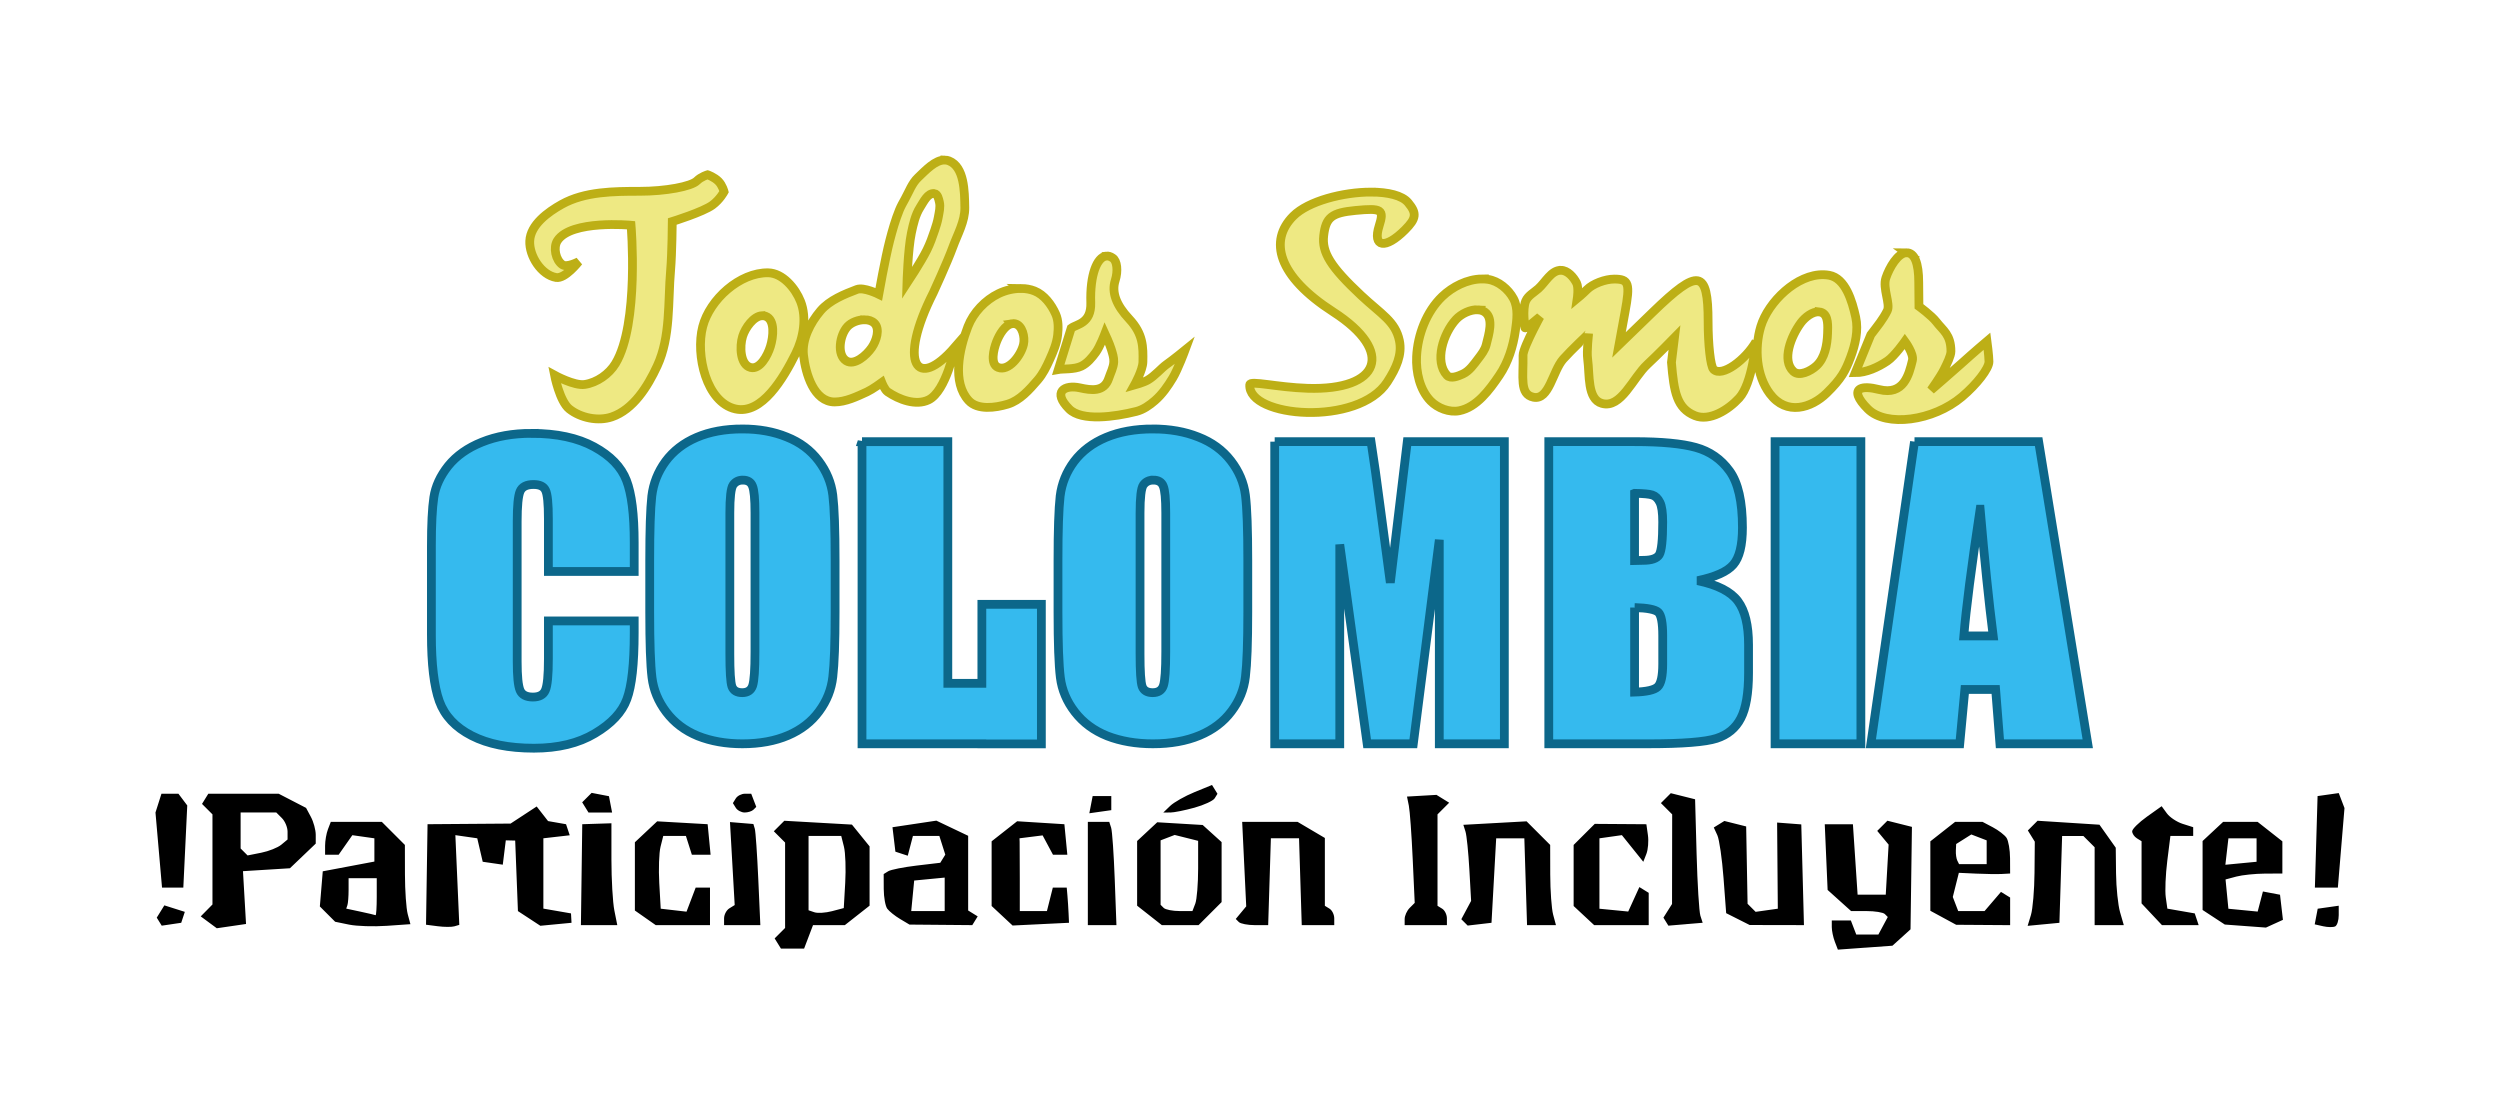 <?xml version="1.0" encoding="UTF-8" standalone="no"?>
<!-- Created with Inkscape (http://www.inkscape.org/) -->

<svg
   xmlns:dc="http://purl.org/dc/elements/1.1/"
   xmlns:cc="http://creativecommons.org/ns#"
   xmlns:rdf="http://www.w3.org/1999/02/22-rdf-syntax-ns#"
   xmlns:svg="http://www.w3.org/2000/svg"
   xmlns="http://www.w3.org/2000/svg"
   xmlns:sodipodi="http://sodipodi.sourceforge.net/DTD/sodipodi-0.dtd"
   xmlns:inkscape="http://www.inkscape.org/namespaces/inkscape"
   width="80.386mm"
   height="35.535mm"
   viewBox="0 0 284.834 125.912"
   id="svg2"
   version="1.1"
   inkscape:version="0.91 r13725"
   sodipodi:docname="Todos_Somos_Colombia.svg">
  <defs
     id="defs4" />
  <sodipodi:namedview
     id="base"
     pagecolor="#ffffff"
     bordercolor="#666666"
     borderopacity="1.0"
     inkscape:pageopacity="0.0"
     inkscape:pageshadow="2"
     inkscape:zoom="1"
     inkscape:cx="149.16093"
     inkscape:cy="28.014139"
     inkscape:document-units="px"
     inkscape:current-layer="g4399"
     showgrid="false"
     inkscape:window-width="1280"
     inkscape:window-height="710"
     inkscape:window-x="0"
     inkscape:window-y="0"
     inkscape:window-maximized="1"
     fit-margin-top="5"
     fit-margin-left="5"
     fit-margin-right="5"
     fit-margin-bottom="5" />
  <g
     inkscape:label="Capa 1"
     inkscape:groupmode="layer"
     id="layer1"
     transform="translate(-2.746,-925.138)">
    <g
       id="g4191"
       transform="translate(55,-88.5)"
       style="fill:#35baee;fill-opacity:1;stroke:#0c678a;stroke-opacity:1" />
    <g
       id="g4399">
      <g
         transform="translate(54,-60)"
         style="fill:#eee983;fill-opacity:1;stroke:#bdaf16;stroke-opacity:1"
         id="g4173">
        <path
           inkscape:connector-curvature="0"
           id="path4177"
           d="m 56.404,1003.371 c -1.1,-0.035 -2.217,1.191 -3.066,1.996 -0.689,0.654 -1.018,1.605 -1.48,2.436 -0.229,0.411 -0.462,0.824 -0.641,1.26 -0.461,1.127 -0.794,2.304 -1.1,3.482 -0.523,2.016 -1.252,6.121 -1.252,6.121 0,0 -1.705,-0.847 -2.494,-0.547 -1.38,0.525 -3.108,1.208 -4.143,2.43 -1.166,1.376 -2.135,3.26 -1.936,5.053 0.236,2.122 1.19,5.332 3.549,5.332 1.249,0 2.516,-0.609 3.684,-1.148 0.603,-0.279 1.684,-1.065 1.684,-1.065 0,0 0.324,0.825 0.668,1.06 1.308,0.897 3.247,1.613 4.67,0.912 2.009,-0.99 2.998,-6.014 2.998,-6.014 -4.391,5.076 -6.527,1.841 -2.469,-6.186 0,0 1.583,-3.426 2.229,-5.197 0.538,-1.477 1.392,-2.942 1.367,-4.514 -0.03,-1.87 -0.059,-4.63 -1.799,-5.316 -0.156,-0.061 -0.312,-0.091 -0.469,-0.096 z m -27.037,1.676 c 0,0 -0.744,0.221 -1.211,0.688 -0.66,0.66 -3.599,1.199 -6.531,1.199 -2.933,0 -6.249,0.018 -8.865,1.477 -1.618,0.902 -3.572,2.332 -3.658,4.182 -0.08,1.71 1.318,3.879 3.006,4.162 1.031,0.173 2.566,-1.805 2.566,-1.805 0,0 -1.32,0.702 -1.84,0.355 -0.783,-0.522 -1.087,-1.977 -0.57,-2.764 1.567,-2.385 8.381,-1.742 8.381,-1.742 0,0 0.956,11.234 -1.775,15.76 -0.73,1.209 -2.108,2.171 -3.504,2.381 -1.186,0.178 -3.439,-1.057 -3.439,-1.057 0,0 0.585,2.978 1.682,3.85 1.285,1.022 3.29,1.433 4.844,0.902 2.452,-0.838 4.084,-3.451 5.172,-5.803 1.549,-3.347 1.211,-7.284 1.529,-10.959 0.158,-1.827 0.188,-5.498 0.188,-5.498 0,0 3.509,-1.087 4.576,-1.875 0.855,-0.631 1.326,-1.52 1.326,-1.52 0,0 -0.184,-0.723 -0.635,-1.18 -0.486,-0.493 -1.24,-0.754 -1.24,-0.754 z m 75.592,1.975 c -3.186,0 -7.16,1.026 -8.865,2.731 -2.797,2.797 -1.792,6.834 4.547,10.916 7.086,4.563 5.329,8.973 -2.906,8.711 -3.506,-0.112 -6.567,-0.918 -6.6,-0.41 -0.239,3.758 12.385,4.785 15.674,-0.317 1.019,-1.58 1.715,-3.111 1.375,-4.711 -0.469,-2.205 -2.034,-2.966 -4.373,-5.158 -3.45,-3.234 -4.475,-4.876 -4.25,-6.807 0.242,-2.079 0.907,-2.602 3.637,-2.863 2.981,-0.286 3.268,-0.097 2.682,1.75 -0.784,2.471 0.701,2.706 2.941,0.465 1.3,-1.3 1.368,-1.893 0.359,-3.107 -0.683,-0.823 -2.309,-1.197 -4.221,-1.199 z m -49.756,0.17 c 0.375,0.052 0.489,0.612 0.574,0.981 0.129,0.559 -0.03,1.151 -0.129,1.717 -0.087,0.501 -0.245,0.987 -0.406,1.469 -0.257,0.771 -0.535,1.541 -0.895,2.27 -0.65,1.318 -2.27,3.777 -2.27,3.777 0,0 0.111,-3.852 0.508,-5.727 0.214,-1.01 0.445,-2.06 1,-2.932 0.402,-0.631 0.876,-1.657 1.617,-1.555 z m 110.762,6.742 c -0.983,0 -1.962,1.694 -2.354,2.867 -0.396,1.184 0.542,2.972 0.16,3.742 -0.492,0.992 -1.108,1.722 -1.879,2.74 l -1.766,4.316 c 1.231,0 2.582,-0.607 3.656,-1.334 0.826,-0.559 1.996,-2.228 1.996,-2.228 0,0 1.037,1.409 0.855,2.162 -0.394,1.632 -0.99,4.024 -3.787,3.322 -1.047,-0.263 -1.77,-0.279 -2.145,-0.084 -0.584,0.303 -0.326,1.117 0.854,2.297 2.084,2.084 7.418,1.393 10.725,-1.389 1.692,-1.424 3.076,-3.224 3.076,-4 0,-0.629 -0.225,-2.334 -0.225,-2.334 0,0 -1.467,1.237 -2.947,2.576 -0.995,0.901 -3.436,2.998 -3.436,2.998 0,0 1.078,-1.513 1.492,-2.34 0.331,-0.662 0.783,-1.57 0.783,-2.078 0,-1.91 -0.907,-2.377 -1.668,-3.373 -0.534,-0.699 -1.977,-1.752 -1.977,-1.752 0,0 -0.023,-1.657 -0.023,-2.717 0,-2.234 -0.476,-3.393 -1.393,-3.393 z m -91.195,0.377 c -1.033,0.129 -1.847,2.126 -1.748,5.32 0.074,2.387 -1.617,2.43 -2.234,2.9 l -1.463,4.705 c 0.499,-0.09 1.826,0.01 2.619,-0.375 0.684,-0.332 1.202,-0.96 1.65,-1.574 0.468,-0.64 1.039,-2.139 1.039,-2.139 0,0 0.541,1.169 0.725,1.785 0.14,0.468 0.308,0.95 0.283,1.438 -0.033,0.653 -0.367,1.254 -0.572,1.875 -0.525,1.587 -1.998,1.364 -3.273,1.082 -1.786,-0.395 -3.188,0.456 -1.238,2.406 1.426,1.426 5.174,0.902 7.648,0.281 0.798,-0.2 1.512,-0.704 2.133,-1.244 0.823,-0.716 1.461,-1.637 2.023,-2.572 0.595,-0.99 1.4,-3.17 1.4,-3.17 0,0 -1.399,1.136 -2.137,1.652 -0.517,0.362 -1.314,1.297 -2.104,1.756 C 79.053,1028.71 78,1029.006 78,1029.006 c 0,0 0.942,-1.696 0.961,-2.629 0.035,-1.72 0.043,-3.192 -1.576,-4.916 -1.476,-1.571 -2.005,-3.027 -1.582,-4.359 0.349,-1.101 0.219,-2.259 -0.291,-2.574 -0.253,-0.178 -0.504,-0.246 -0.742,-0.217 z m 51.811,1.623 c -1.105,0 -1.746,1.357 -2.57,2.092 -0.497,0.443 -1.162,0.786 -1.43,1.397 -0.41,0.935 -0.088,3.061 -0.088,3.061 0.024,0.194 1.713,-1.256 1.713,-1.256 0,0 -0.351,0.64 -0.754,1.441 -0.547,1.089 -1.19,2.477 -1.18,2.957 0.051,2.493 -0.421,4.425 1.18,4.768 1.796,0.384 2.178,-2.967 3.396,-4.342 0.906,-1.022 2.898,-2.894 2.898,-2.895 0,0 -0.243,1.958 -0.109,2.924 0.241,1.74 -0.072,4.539 1.619,5.016 2.196,0.619 3.515,-2.912 5.193,-4.457 1.06,-0.976 3.076,-3.037 3.076,-3.037 l -0.344,2.82 c 0.278,3.412 0.624,5.232 2.67,6.07 1.675,0.686 3.823,-0.67 5.045,-2.006 1.508,-1.649 1.912,-6.426 1.912,-6.426 -1.17,2.06 -3.882,4.108 -4.836,3.154 -0.338,-0.338 -0.615,-2.789 -0.615,-5.447 0,-5.918 -1.1,-6.108 -6.285,-1.084 l -3.869,3.75 0.688,-3.75 c 0.6,-3.265 0.442,-3.75 -1.223,-3.75 -1.051,0 -2.451,0.539 -3.111,1.199 -0.512,0.512 -1.107,1.002 -1.107,1.002 0,0 0.183,-1.23 -0.08,-1.752 -0.346,-0.685 -1.022,-1.45 -1.789,-1.449 z m -90.309,0.285 c -3.222,-0.058 -6.663,3.022 -7.467,6.143 -0.838,3.253 0.445,8.614 3.719,9.365 3.027,0.695 5.485,-3.513 6.869,-6.293 0.889,-1.784 1.298,-4.099 0.566,-5.953 -0.602,-1.526 -2.047,-3.232 -3.688,-3.262 z m 120.271,0.217 c -3.072,-0.097 -6.341,3.099 -7.186,5.906 -0.741,2.462 -0.514,5.587 1.027,7.644 1.916,2.558 4.753,1.622 6.473,-0.053 1.701,-1.657 2.15,-2.552 2.725,-4.084 0.539,-1.437 0.923,-3.067 0.592,-4.566 -0.406,-1.841 -1.164,-4.446 -3.02,-4.783 -0.202,-0.037 -0.407,-0.058 -0.611,-0.064 z m -38.98,0.484 c -1.635,0.022 -3.336,0.88 -4.506,2.002 -1.79,1.717 -2.796,4.37 -2.914,6.848 -0.084,1.766 0.367,3.794 1.605,5.057 0.804,0.82 2.137,1.334 3.264,1.107 1.989,-0.4 3.42,-2.354 4.559,-4.033 1.009,-1.487 1.569,-3.294 1.826,-5.072 0.175,-1.212 0.364,-2.587 -0.215,-3.666 -0.576,-1.075 -1.717,-2.026 -2.924,-2.199 -0.229,-0.033 -0.462,-0.046 -0.695,-0.043 z m -52.473,1.084 c -0.878,-0.01 -1.783,0.21 -2.549,0.576 -1.549,0.74 -2.894,2.163 -3.516,3.764 -1.018,2.623 -1.818,6.375 0.092,8.441 1.007,1.09 3.014,0.83 4.436,0.4 1.403,-0.424 2.469,-1.644 3.426,-2.754 0.585,-0.679 0.99,-1.504 1.357,-2.322 0.402,-0.896 0.804,-1.825 0.912,-2.801 0.088,-0.794 0.1,-1.657 -0.225,-2.387 -0.484,-1.09 -1.308,-2.196 -2.416,-2.637 -0.474,-0.188 -0.991,-0.276 -1.518,-0.281 z m 52.066,2.43 c 0.293,0.021 0.566,0.106 0.793,0.277 0.987,0.745 0.425,2.509 0.127,3.709 -0.146,0.588 -0.538,1.095 -0.906,1.576 -0.502,0.655 -1.002,1.402 -1.75,1.75 -0.55,0.256 -1.4,0.599 -1.812,0.154 -1.462,-1.577 -0.427,-4.787 1.029,-6.369 0.578,-0.628 1.641,-1.159 2.52,-1.098 z m 38.861,0.238 c 0.108,0.012 0.214,0.039 0.316,0.086 0.746,0.341 0.664,1.557 0.635,2.377 -0.047,1.3 -0.315,2.812 -1.277,3.688 -0.663,0.603 -1.95,1.24 -2.611,0.635 -1.373,-1.257 -0.271,-4.023 0.832,-5.523 0.465,-0.633 1.346,-1.343 2.105,-1.262 z m -120.451,0.434 c 0.137,-0.01 0.274,0.013 0.41,0.062 1.096,0.4 0.886,2.345 0.539,3.459 -0.325,1.043 -1.197,2.654 -2.254,2.379 -1.184,-0.308 -1.269,-2.389 -0.904,-3.557 0.302,-0.968 1.248,-2.293 2.209,-2.344 z m 11.691,0.463 c 0.434,0 0.839,0.126 1.115,0.398 0.662,0.651 0.224,2.001 -0.301,2.768 -0.617,0.902 -1.988,2.095 -2.912,1.512 -1.098,-0.693 -0.741,-2.936 0.135,-3.894 0.436,-0.477 1.24,-0.791 1.963,-0.783 z m 16.787,0.445 c 0.114,-0.019 0.23,-0.017 0.35,0.01 0.83,0.174 1.151,1.527 0.963,2.353 -0.289,1.27 -1.695,3.114 -2.9,2.619 -0.906,-0.372 -0.524,-2.021 -0.168,-2.934 0.311,-0.796 0.958,-1.914 1.756,-2.047 z"
           style="fill:#eee983;fill-opacity:1;stroke:#bdaf16;stroke-opacity:1" />
      </g>
      <path
         inkscape:connector-curvature="0"
         id="path4295"
         d="m 93.042,1033.216 -1.319,0 -0.359,-0.581 -0.359,-0.581 0.595,-0.595 0.595,-0.595 0,-4.867 0,-4.866 -0.642,-0.642 -0.642,-0.642 0.598,-0.598 0.598,-0.598 3.852,0.218 3.852,0.218 1.005,1.241 1.005,1.241 0,3.378 0,3.378 -1.409,1.108 -1.409,1.108 -1.813,0 -1.813,0 -0.508,1.337 -0.508,1.337 -1.319,0 z m 4.501,-4.266 1.337,-0.352 0.165,-2.877 c 0.091,-1.582 0.026,-3.431 -0.144,-4.108 l -0.309,-1.232 -1.862,0 -1.862,0 0,4.234 0,4.234 0.668,0.227 c 0.368,0.125 1.27,0.068 2.005,-0.125 z m 117.709,4.158 -3.109,0.225 -0.347,-0.904 c -0.191,-0.497 -0.347,-1.246 -0.347,-1.663 l 0,-0.758 1.086,0 1.086,0 0.308,0.802 0.308,0.802 1.261,0 1.261,0 0.535,-0.999 0.535,-0.999 -0.338,-0.338 c -0.186,-0.186 -1.126,-0.338 -2.09,-0.338 l -1.753,0 -1.337,-1.203 -1.337,-1.203 -0.163,-3.743 -0.163,-3.743 1.604,0 1.604,0 0.267,4.011 0.267,4.011 1.604,0 1.604,0 0.163,-2.851 0.163,-2.851 -0.649,-0.781 -0.649,-0.781 0.58,-0.58 0.58,-0.58 1.397,0.351 1.397,0.351 -0.08,5.837 -0.08,5.837 -1.031,0.933 -1.031,0.933 -3.109,0.225 z m -186.14,-2.455 -1.665,0.244 -0.915,-0.676 -0.915,-0.677 0.668,-0.678 0.668,-0.678 0,-5.134 0,-5.134 -0.595,-0.595 -0.595,-0.595 0.359,-0.582 0.359,-0.581 4.006,0 4.006,0 1.562,0.808 1.562,0.808 0.551,1.029 c 0.303,0.566 0.551,1.481 0.551,2.034 l 0,1.005 -1.471,1.405 -1.471,1.405 -2.674,0.166 -2.674,0.166 0.174,3.008 0.174,3.008 -1.665,0.244 z m 3.402,-8.363 c 0.856,-0.171 1.881,-0.58 2.276,-0.908 l 0.719,-0.597 0,-0.897 c 0,-0.493 -0.289,-1.186 -0.642,-1.539 l -0.642,-0.642 -2.032,0 -2.032,0 0,2.05 0,2.05 0.397,0.397 0.397,0.397 1.557,-0.311 z m 14.29,8.33 c -1.488,0.104 -3.418,0.042 -4.289,-0.138 l -1.584,-0.326 -0.872,-0.872 -0.872,-0.872 0.166,-2.002 0.166,-2.002 2.941,-0.555 2.941,-0.555 0,-1.325 0,-1.325 -1.256,-0.178 -1.256,-0.178 -0.78,1.114 -0.78,1.114 -0.772,0 -0.772,0 0,-1.026 c 0,-0.564 0.146,-1.406 0.325,-1.872 l 0.325,-0.846 2.908,0 2.908,0 1.313,1.313 1.313,1.313 0.007,3.366 c 0.004,1.852 0.146,3.884 0.315,4.515 l 0.308,1.148 -2.706,0.189 z m -1.268,-1.212 c 0.074,0.035 0.134,-0.899 0.134,-2.076 l 0,-2.139 -1.604,0 -1.604,0 0,1.337 c 0,0.735 -0.06,1.515 -0.134,1.733 l -0.134,0.396 1.604,0.343 c 0.882,0.189 1.664,0.371 1.738,0.406 z m 8.981,1.268 c -0.307,0.091 -1.16,0.087 -1.896,-0.01 l -1.337,-0.172 0.087,-5.726 0.087,-5.726 4.73,-0.036 4.73,-0.036 1.487,-0.974 1.487,-0.974 0.648,0.832 0.648,0.832 1.025,0.179 1.025,0.179 0.21,0.63 0.21,0.63 -1.502,0.172 -1.502,0.172 0,4.006 0,4.005 1.574,0.273 1.574,0.273 0.03,0.535 0.03,0.535 -1.776,0.17 -1.776,0.17 -1.277,-0.837 -1.277,-0.836 -0.156,-4.017 -0.156,-4.017 -0.535,-0.013 -0.535,-0.013 -0.172,1.386 -0.172,1.386 -1.143,-0.166 -1.143,-0.166 -0.311,-1.337 -0.311,-1.337 -1.247,-0.179 -1.247,-0.179 0.224,5.111 0.224,5.111 -0.559,0.165 z m 207.366,-0.299 -0.968,0.443 -2.344,-0.173 -2.344,-0.173 -1.266,-0.83 -1.266,-0.829 0,-3.929 0,-3.928 1.17,-1.09 1.17,-1.09 1.966,0 1.966,0 1.409,1.108 1.409,1.108 0,1.833 0,1.833 -2.005,0.01 c -1.103,0.01 -2.56,0.156 -3.237,0.337 l -1.232,0.33 0.162,1.668 0.162,1.668 1.668,0.162 1.668,0.162 0.299,-1.145 0.299,-1.145 0.974,0.185 0.974,0.185 0.166,1.43 0.166,1.43 -0.968,0.443 z m -3.815,-6.885 1.777,-0.17 0,-1.337 0,-1.337 -1.604,0 -1.604,0 -0.173,1.508 -0.173,1.507 1.777,-0.171 z m 10.735,7.191 c -0.221,0.113 -0.836,0.107 -1.367,-0.013 l -0.966,-0.218 0.17,-0.891 0.17,-0.891 1.198,-0.171 1.198,-0.171 0,1.075 c 0,0.591 -0.18,1.167 -0.401,1.28 z m -246.521,-0.245 -1.111,0.164 -0.283,-0.457 -0.283,-0.457 0.433,-0.7 0.433,-0.7 1.166,0.37 1.166,0.37 -0.205,0.623 -0.205,0.623 -1.111,0.164 z m 48.722,0.103 -2.072,2e-4 0.076,-5.749 0.076,-5.749 1.662,-0.054 1.662,-0.053 0,4.131 c 0,2.272 0.15,4.883 0.334,5.802 l 0.334,1.671 -2.072,10e-5 z m 9.544,-10e-5 -3.09,0 -1.189,-0.833 -1.189,-0.833 0,-3.887 0,-3.887 1.27,-1.193 1.27,-1.193 2.875,0.164 2.875,0.164 0.168,1.738 0.168,1.738 -1.067,0 -1.067,0 -0.339,-1.069 -0.339,-1.069 -1.291,0 -1.291,0 -0.309,1.232 c -0.17,0.677 -0.235,2.542 -0.144,4.144 l 0.165,2.913 1.47,0.169 1.47,0.169 0.522,-1.372 0.522,-1.373 0.815,0 0.815,0 0,2.139 0,2.139 -3.09,0 z m 6.759,0 -2.065,0 0,-0.771 c 0,-0.424 0.272,-0.939 0.605,-1.144 l 0.605,-0.374 -0.269,-4.727 -0.269,-4.727 1.333,0.11 1.333,0.11 0.164,0.546 c 0.09,0.301 0.269,2.893 0.397,5.761 l 0.233,5.214 -2.065,0 z m 22.637,-0.032 -3.578,-0.031 -1.07,-0.637 c -0.588,-0.35 -1.246,-0.878 -1.462,-1.172 -0.216,-0.294 -0.397,-1.303 -0.401,-2.241 l -0.008,-1.706 0.522,-0.323 c 0.287,-0.177 1.738,-0.467 3.224,-0.643 l 2.702,-0.32 0.286,-0.463 0.286,-0.463 -0.338,-1.065 -0.338,-1.065 -1.506,0 -1.506,0 -0.294,1.126 -0.294,1.126 -0.704,-0.231 -0.704,-0.231 -0.166,-1.392 -0.166,-1.392 2.5,-0.375 2.5,-0.375 1.811,0.863 1.811,0.863 0,4.255 0,4.255 0.543,0.336 0.543,0.336 -0.308,0.498 -0.308,0.498 -3.578,-0.031 z m -1.473,-1.573 1.906,0 0,-1.906 0,-1.906 -1.738,0.168 -1.738,0.168 -0.168,1.738 -0.168,1.738 1.906,0 z m 12.855,1.493 -3.213,0.156 -1.194,-1.113 -1.194,-1.113 0,-3.684 0,-3.684 1.454,-1.143 1.454,-1.143 2.691,0.169 2.691,0.169 0.168,1.738 0.168,1.738 -0.817,0 -0.817,0 -0.59,-1.102 -0.59,-1.102 -1.318,0.166 -1.318,0.166 0.017,0.401 c 0.009,0.221 0.017,2.086 0.017,4.144 l 0,3.744 1.546,0 1.546,0 0.336,-1.337 0.336,-1.337 0.792,0 0.792,0 0.081,0.936 c 0.045,0.515 0.103,1.417 0.129,2.005 l 0.048,1.069 -3.213,0.156 z m 6.99,0.112 -1.629,0 0,-5.882 0,-5.882 1.22,-4e-4 1.22,-3e-4 0.216,0.668 c 0.119,0.368 0.303,3.015 0.409,5.883 l 0.193,5.214 -1.629,2e-4 z m 8.895,-2e-4 -2.091,0 -1.409,-1.108 -1.409,-1.108 0,-3.684 0,-3.684 1.146,-1.068 1.146,-1.068 2.589,0.155 2.589,0.155 1.078,0.975 1.078,0.975 0,3.417 0,3.417 -1.313,1.313 -1.313,1.312 -2.091,0 z m -0.065,-1.604 1.458,0 0.325,-0.846 c 0.179,-0.465 0.325,-2.265 0.325,-4 l 0,-3.155 -1.336,-0.335 -1.336,-0.335 -0.803,0.308 -0.803,0.308 0,3.671 0,3.671 0.357,0.356 c 0.196,0.196 1.013,0.357 1.814,0.357 z m 8.593,1.604 c -0.822,0 -1.653,-0.158 -1.847,-0.352 l -0.352,-0.352 0.596,-0.718 0.596,-0.718 -0.23,-4.813 -0.23,-4.813 3.157,0 3.157,0 1.553,0.917 1.553,0.917 0,3.864 0,3.864 0.535,0.331 c 0.294,0.182 0.535,0.677 0.535,1.101 l 0,0.77 -1.852,0 -1.852,0 -0.154,-4.947 -0.154,-4.947 -1.604,0 -1.604,0 -0.154,4.947 -0.154,4.947 -1.495,0 z m 19.45,0 -2.406,0 0,-0.695 c 0,-0.382 0.258,-0.953 0.573,-1.268 l 0.573,-0.573 -0.229,-5.015 c -0.126,-2.759 -0.324,-5.484 -0.439,-6.056 l -0.211,-1.041 1.679,-0.097 1.679,-0.097 0.723,0.447 0.723,0.447 -0.664,0.664 -0.664,0.664 0,5.209 0,5.209 0.535,0.331 c 0.294,0.182 0.535,0.677 0.535,1.101 l 0,0.77 -2.406,0 z m 6.13,-0.109 -1.357,0.158 -0.362,-0.362 -0.362,-0.362 0.558,-1.043 0.558,-1.043 -0.199,-3.566 c -0.11,-1.961 -0.309,-3.912 -0.443,-4.335 l -0.244,-0.768 3.602,-0.199 3.602,-0.199 1.345,1.345 1.345,1.345 0.007,3.367 c 0.004,1.852 0.152,3.908 0.33,4.57 l 0.322,1.203 -1.647,0 -1.647,0 -0.154,-4.947 -0.154,-4.947 -1.604,0 -1.604,0 -0.267,4.813 -0.267,4.813 -1.357,0.158 z m 16.164,0.109 -3.108,0 -1.17,-1.09 -1.17,-1.09 0,-3.479 0,-3.479 1.203,-1.2 1.203,-1.2 2.941,0.021 2.941,0.021 0.176,1.242 c 0.097,0.683 0.018,1.646 -0.175,2.139 l -0.351,0.897 -1.22,-1.518 -1.22,-1.518 -1.279,0.181 -1.279,0.181 0,4.011 0,4.011 1.64,0.16 1.64,0.16 0.635,-1.394 0.635,-1.394 0.532,0.329 0.532,0.329 0,1.84 0,1.84 -3.108,0 z m 7.302,-0.104 -1.956,0.163 -0.282,-0.456 -0.282,-0.456 0.491,-0.777 0.491,-0.777 0.008,-5.107 0.008,-5.107 -0.642,-0.642 -0.642,-0.642 0.564,-0.564 0.564,-0.564 1.384,0.347 1.384,0.347 0.171,6.233 c 0.094,3.428 0.289,6.594 0.432,7.035 l 0.26,0.802 -1.956,0.163 z m 10.396,0.097 -3.093,-0.01 -1.337,-0.674 -1.337,-0.674 -0.3,-3.998 c -0.165,-2.199 -0.482,-4.395 -0.705,-4.88 l -0.405,-0.882 0.602,-0.372 0.602,-0.372 1.242,0.312 1.242,0.312 0.08,4.406 0.08,4.407 0.458,0.458 0.458,0.458 1.265,-0.179 1.265,-0.179 -0.04,-4.907 -0.04,-4.907 1.377,0.105 1.377,0.105 0.152,5.738 0.152,5.738 -3.093,-0.01 z m 23.512,-0.013 -3.075,-0.021 -1.471,-0.798 -1.471,-0.798 0,-3.955 0,-3.955 1.409,-1.108 1.409,-1.108 1.567,0 1.567,0 1.168,0.615 c 0.642,0.338 1.345,0.88 1.561,1.203 0.216,0.324 0.397,1.371 0.401,2.326 l 0.008,1.738 -0.936,0.052 c -0.515,0.028 -1.829,0.011 -2.921,-0.04 l -1.985,-0.091 -0.345,1.375 -0.345,1.375 0.308,0.803 0.308,0.803 1.502,0 1.502,0 0.935,-1.092 0.935,-1.092 0.521,0.322 0.521,0.322 0,1.573 0,1.573 -3.075,-0.021 z m -1.172,-6.931 1.573,0 0,-1.354 0,-1.354 -0.875,-0.336 -0.875,-0.336 -0.863,0.544 -0.863,0.544 -0.035,0.744 c -0.019,0.409 0.055,0.924 0.165,1.145 l 0.2,0.401 1.573,0 z m 8.051,6.858 -1.811,0.173 0.377,-1.242 c 0.207,-0.683 0.39,-2.841 0.407,-4.795 l 0.031,-3.552 -0.395,-0.639 -0.395,-0.639 0.553,-0.553 0.553,-0.553 3.526,0.225 3.526,0.225 0.928,1.311 0.928,1.311 0.034,2.941 c 0.019,1.618 0.225,3.603 0.459,4.412 l 0.425,1.471 -1.662,0 -1.662,0 0,-4.439 0,-4.439 -0.642,-0.642 -0.642,-0.642 -1.21,0 -1.21,0 -0.154,4.947 -0.154,4.947 -1.811,0.173 z m 15.585,0.094 -2.09,0 -1.163,-1.238 -1.163,-1.238 0,-3.544 0,-3.544 -0.535,-0.331 c -0.294,-0.182 -0.535,-0.54 -0.535,-0.797 0,-0.257 0.756,-1.005 1.679,-1.663 l 1.679,-1.196 0.595,0.814 c 0.327,0.448 1.136,0.986 1.797,1.196 l 1.201,0.381 0,0.499 0,0.499 -1.298,0 -1.298,0 -0.356,2.846 c -0.196,1.565 -0.273,3.429 -0.172,4.141 l 0.183,1.295 1.56,0.271 1.56,0.271 0.222,0.668 0.222,0.668 -2.09,0 z m -228.738,-4.278 -1.213,0 -0.373,-4.277 -0.373,-4.276 0.34,-1.071 0.34,-1.071 0.968,0 0.968,0 0.502,0.668 0.502,0.668 -0.224,4.679 -0.224,4.679 -1.213,0 z m 245.378,0 -1.308,0 0.153,-5.214 0.153,-5.214 1.206,-0.171 1.206,-0.171 0.327,0.853 0.327,0.853 -0.378,4.533 -0.378,4.533 -1.308,0 z m -196.658,-8.556 -1.345,0 -0.359,-0.581 -0.359,-0.581 0.538,-0.538 0.538,-0.538 0.987,0.19 0.987,0.19 0.179,0.93 0.179,0.93 -1.345,0 z m 16.45,0 c -0.375,0 -0.83,-0.241 -1.012,-0.535 l -0.331,-0.535 0.331,-0.535 c 0.182,-0.294 0.652,-0.535 1.044,-0.535 l 0.713,0 0.288,0.75 0.288,0.75 -0.32,0.32 c -0.176,0.176 -0.626,0.32 -1.001,0.32 z m 40.519,-0.09 -1.251,0.177 0.189,-0.979 0.189,-0.979 1.062,0 1.062,0 0,0.802 0,0.802 -1.251,0.177 z m 7.955,0.087 -0.783,0.01 0.783,-0.755 c 0.431,-0.415 1.68,-1.123 2.777,-1.572 l 1.994,-0.817 0.311,0.503 0.311,0.503 -0.318,0.515 c -0.175,0.283 -1.212,0.763 -2.304,1.067 -1.092,0.303 -2.338,0.553 -2.769,0.554 z"
         style="fill:#000000" />
      <g
         id="text4222"
         style="font-style:normal;font-variant:normal;font-weight:normal;font-stretch:condensed;font-size:45.509px;line-height:125%;font-family:Impact;-inkscape-font-specification:'Impact Condensed';letter-spacing:-0.488px;word-spacing:0px;fill:#35baee;fill-opacity:1;stroke:#0c678a;stroke-width:1px;stroke-linecap:butt;stroke-linejoin:miter;stroke-opacity:1"
         transform="matrix(1.045,0,0,0.957,30.89,-185.541)">
        <path
           inkscape:connector-curvature="0"
           id="path4227"
           transform="matrix(0.957,0,0,1.045,22.113,131.204)"
           d="m 33.33,1033.922 c -1.98,0 -3.716,0.319 -5.205,0.957 -1.489,0.638 -2.673,1.552 -3.555,2.742 -0.867,1.191 -1.389,2.509 -1.562,3.955 -0.159,1.432 -0.238,3.877 -0.238,7.336 l 0,5.889 c 0,3.544 0.086,6.024 0.26,7.441 0.173,1.417 0.716,2.729 1.627,3.934 0.911,1.205 2.111,2.113 3.6,2.723 1.503,0.595 3.195,0.893 5.074,0.893 1.98,0 3.714,-0.319 5.203,-0.957 1.489,-0.638 2.668,-1.552 3.535,-2.742 0.882,-1.191 1.402,-2.502 1.561,-3.934 0.173,-1.446 0.262,-3.899 0.262,-7.357 l 0,-5.889 c 0,-3.544 -0.088,-6.024 -0.262,-7.441 -0.173,-1.417 -0.714,-2.729 -1.625,-3.934 -0.911,-1.205 -2.118,-2.106 -3.621,-2.701 -1.489,-0.61 -3.173,-0.914 -5.053,-0.914 z m 46.766,0 c -2.027,0 -3.804,0.319 -5.328,0.957 -1.524,0.638 -2.738,1.552 -3.641,2.742 -0.888,1.191 -1.42,2.509 -1.598,3.955 -0.163,1.432 -0.244,3.877 -0.244,7.336 l 0,5.889 c 0,3.544 0.09,6.024 0.268,7.441 0.178,1.417 0.732,2.729 1.664,3.934 0.932,1.205 2.159,2.113 3.684,2.723 1.539,0.595 3.272,0.893 5.195,0.893 2.027,0 3.802,-0.319 5.326,-0.957 1.524,-0.638 2.731,-1.552 3.619,-2.742 0.903,-1.191 1.435,-2.502 1.598,-3.934 0.178,-1.446 0.268,-3.899 0.268,-7.357 l 0,-5.889 c 0,-3.544 -0.09,-6.024 -0.268,-7.441 -0.178,-1.417 -0.732,-2.729 -1.664,-3.934 -0.932,-1.205 -2.168,-2.106 -3.707,-2.701 -1.524,-0.61 -3.248,-0.914 -5.172,-0.914 z m -70.795,0.5 c -2.121,0 -4.003,0.334 -5.645,1 -1.626,0.652 -2.903,1.551 -3.832,2.699 -0.913,1.148 -1.463,2.346 -1.648,3.594 -0.186,1.233 -0.277,3.09 -0.277,5.57 l 0,10.057 c 0,3.374 0.3,5.905 0.904,7.592 0.604,1.673 1.835,2.984 3.693,3.934 1.858,0.95 4.218,1.424 7.082,1.424 2.756,0 5.072,-0.56 6.945,-1.68 1.889,-1.12 3.105,-2.424 3.646,-3.912 0.557,-1.488 0.836,-4.012 0.836,-7.57 l 0,-1.338 -9.777,0 0,4.316 c 0,1.885 -0.117,3.082 -0.35,3.592 -0.217,0.51 -0.688,0.766 -1.416,0.766 -0.759,0 -1.246,-0.255 -1.463,-0.766 -0.217,-0.51 -0.326,-1.601 -0.326,-3.273 l 0,-15.99 c 0,-1.744 0.109,-2.876 0.326,-3.4 0.217,-0.524 0.728,-0.787 1.533,-0.787 0.712,0 1.168,0.219 1.369,0.658 0.217,0.425 0.326,1.51 0.326,3.254 l 0,5.996 9.777,0 0,-3.275 c 0,-3.218 -0.294,-5.585 -0.883,-7.102 -0.588,-1.531 -1.82,-2.806 -3.693,-3.826 -1.873,-1.021 -4.249,-1.531 -7.129,-1.531 z m 37.656,0.945 0,34.424 13.654,0 0,0.012 6.781,0 0,-15.9 -6.781,0 0,9 -3.877,0 0,-27.535 -9.777,0 z m 47.016,0 0,34.424 7.412,0 0,-22.707 3.121,22.707 5.258,0 2.961,-23.24 0,23.24 7.412,0 0,-34.424 -11.059,0 -1.934,16.074 -1.168,-8.76 c -0.363,-2.807 -0.705,-5.245 -1.027,-7.314 l -10.977,0 z m 31.225,0 0,34.424 11.309,0 c 3.933,0 6.533,-0.206 7.803,-0.617 1.27,-0.411 2.191,-1.175 2.764,-2.295 0.588,-1.12 0.883,-2.843 0.883,-5.168 l 0,-3.189 c 0,-2.24 -0.402,-3.897 -1.207,-4.975 -0.805,-1.091 -2.337,-1.872 -4.598,-2.34 2.028,-0.425 3.383,-1.034 4.064,-1.828 0.697,-0.794 1.045,-2.196 1.045,-4.209 0,-2.977 -0.489,-5.132 -1.465,-6.465 -0.975,-1.347 -2.259,-2.238 -3.854,-2.678 -1.579,-0.439 -3.909,-0.66 -6.99,-0.66 l -9.754,0 z m 25.779,0 0,34.424 9.777,0 0,-34.424 -9.777,0 z m 15.887,0 -4.971,34.424 10.125,0 0.582,-6.188 3.506,0 0.488,6.188 10.008,0 -5.596,-34.424 -14.143,0 z m -133.49,4.381 c 0.564,0 0.932,0.226 1.105,0.68 0.188,0.44 0.283,1.461 0.283,3.062 l 0,15.818 c 0,2.027 -0.088,3.311 -0.262,3.85 -0.173,0.539 -0.57,0.807 -1.191,0.807 -0.607,0 -0.998,-0.233 -1.172,-0.701 -0.159,-0.468 -0.238,-1.701 -0.238,-3.699 l 0,-16.074 c -10e-7,-1.772 0.123,-2.835 0.369,-3.189 0.26,-0.368 0.628,-0.553 1.105,-0.553 z m 46.768,0 c 0.577,0 0.953,0.226 1.131,0.68 0.192,0.44 0.289,1.461 0.289,3.062 l 0,15.818 c 0,2.027 -0.088,3.311 -0.266,3.85 -0.178,0.539 -0.586,0.807 -1.223,0.807 -0.622,0 -1.02,-0.233 -1.197,-0.701 -0.163,-0.468 -0.244,-1.701 -0.244,-3.699 l 0,-16.074 c 0,-1.772 0.125,-2.835 0.377,-3.189 0.266,-0.368 0.644,-0.553 1.133,-0.553 z m 54.832,1.51 c 1.006,0.014 1.681,0.078 2.021,0.191 0.356,0.113 0.643,0.389 0.859,0.828 0.217,0.425 0.324,1.177 0.324,2.254 0,2.041 -0.131,3.281 -0.395,3.721 -0.263,0.425 -0.874,0.639 -1.834,0.639 -0.232,0 -0.559,0.01 -0.977,0.022 l 0,-7.654 z m 39.367,1.807 c 0.495,5.727 0.991,10.539 1.486,14.438 l -3.344,0 c 0.248,-3.048 0.867,-7.86 1.857,-14.438 z m -39.367,11.205 c 1.455,0.043 2.355,0.22 2.695,0.531 0.341,0.312 0.51,1.206 0.51,2.68 l 0,3.211 c 0,1.389 -0.193,2.261 -0.58,2.615 -0.372,0.354 -1.247,0.553 -2.625,0.596 l 0,-9.633 z"
           style="fill:#35baee;fill-opacity:1;stroke:#0c678a;stroke-opacity:1" />
      </g>
    </g>
  </g>
</svg>
